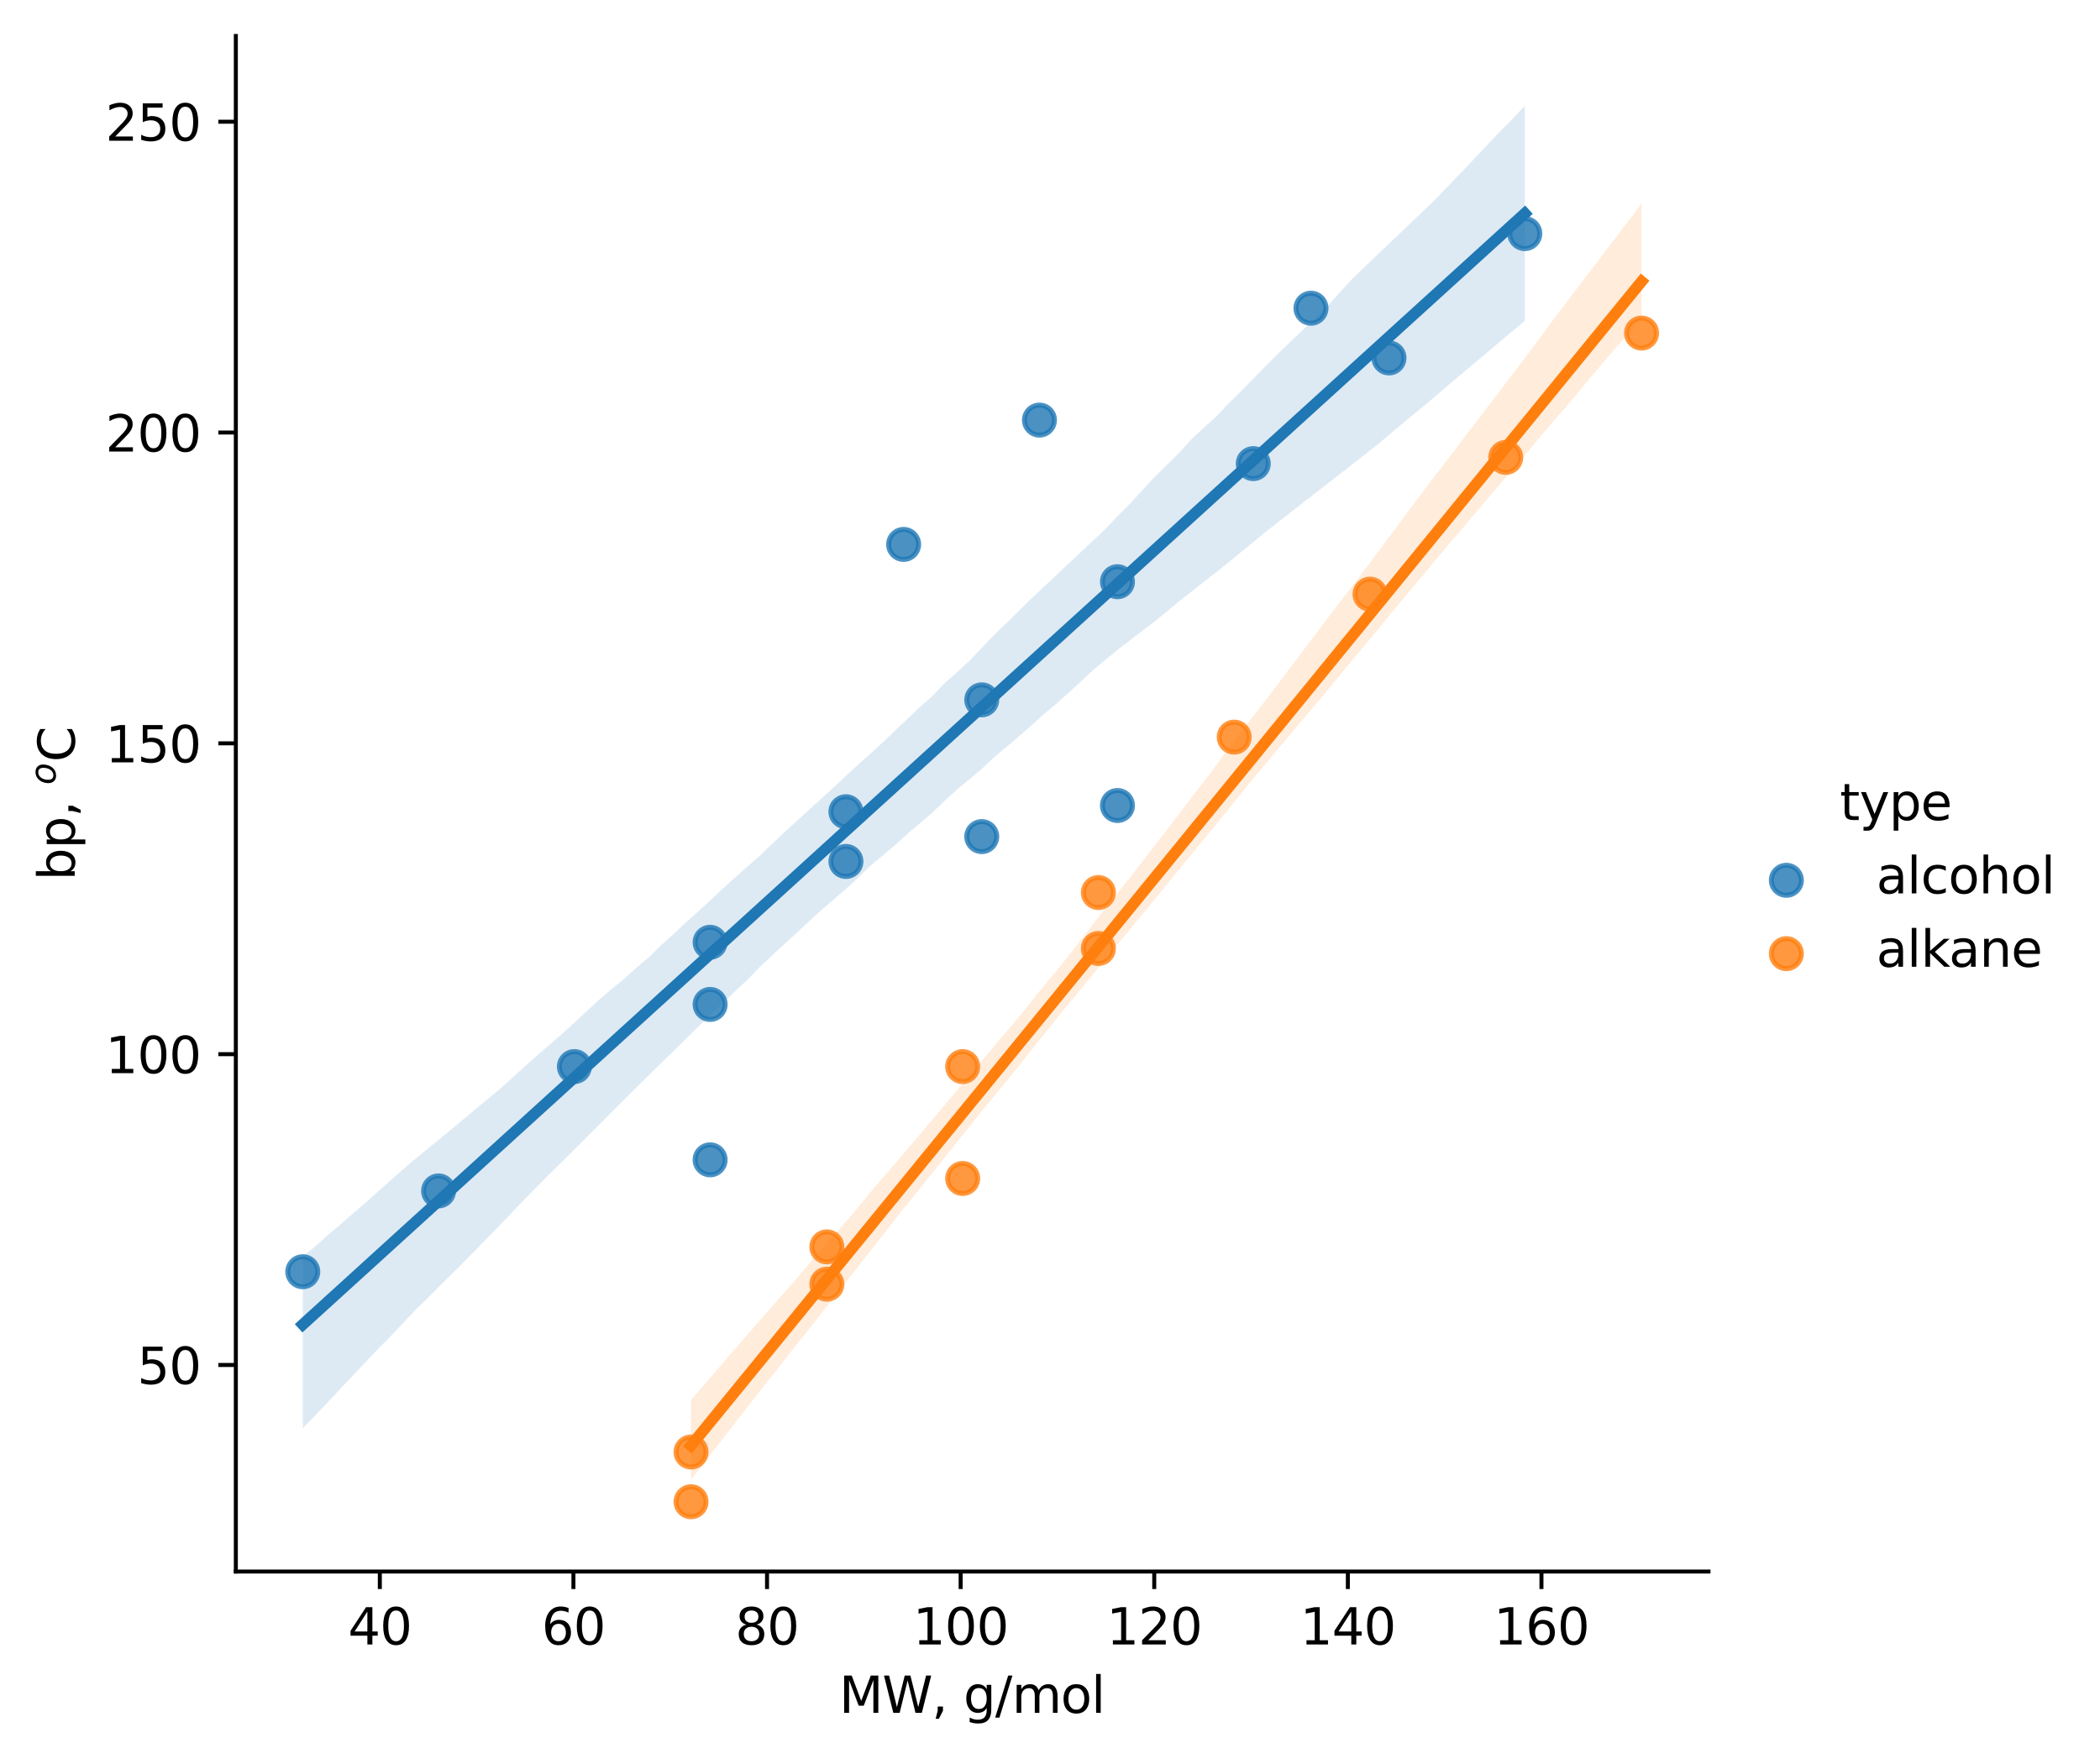 <?xml version="1.0" encoding="utf-8" standalone="no"?>
<!DOCTYPE svg PUBLIC "-//W3C//DTD SVG 1.1//EN"
  "http://www.w3.org/Graphics/SVG/1.1/DTD/svg11.dtd">
<svg xmlns:xlink="http://www.w3.org/1999/xlink" width="420.189pt" height="351.996pt" viewBox="0 0 420.189 351.996" xmlns="http://www.w3.org/2000/svg" version="1.1">
 <defs>
  <style type="text/css">*{stroke-linejoin: round; stroke-linecap: butt}</style>
 </defs>
 <g id="figure_1">
  <g id="patch_1">
   <path d="M 0 351.996 
L 420.189 351.996 
L 420.189 0 
L 0 0 
z
" style="fill: #ffffff"/>
  </g>
  <g id="axes_1">
   <g id="patch_2">
    <path d="M 47.188 314.44 
L 341.851 314.44 
L 341.851 7.2 
L 47.188 7.2 
z
" style="fill: #ffffff"/>
   </g>
   <g id="PathCollection_1">
    <defs>
     <path id="ma1e770055c" d="M 0 3 
C 0.796 3 1.559 2.684 2.121 2.121 
C 2.684 1.559 3 0.796 3 0 
C 3 -0.796 2.684 -1.559 2.121 -2.121 
C 1.559 -2.684 0.796 -3 0 -3 
C -0.796 -3 -1.559 -2.684 -2.121 -2.121 
C -2.684 -1.559 -3 -0.796 -3 0 
C -3 0.796 -2.684 1.559 -2.121 2.121 
C -1.559 2.684 -0.796 3 0 3 
z
" style="stroke: #1f77b4; stroke-opacity: 0.8"/>
    </defs>
    <g clip-path="url(#p497efdd1b0)">
     <use xlink:href="#ma1e770055c" x="60.581" y="254.454" style="fill: #1f77b4; fill-opacity: 0.8; stroke: #1f77b4; stroke-opacity: 0.8"/>
     <use xlink:href="#ma1e770055c" x="87.756" y="238.285" style="fill: #1f77b4; fill-opacity: 0.8; stroke: #1f77b4; stroke-opacity: 0.8"/>
     <use xlink:href="#ma1e770055c" x="114.931" y="213.409" style="fill: #1f77b4; fill-opacity: 0.8; stroke: #1f77b4; stroke-opacity: 0.8"/>
     <use xlink:href="#ma1e770055c" x="142.087" y="188.534" style="fill: #1f77b4; fill-opacity: 0.8; stroke: #1f77b4; stroke-opacity: 0.8"/>
     <use xlink:href="#ma1e770055c" x="169.262" y="162.414" style="fill: #1f77b4; fill-opacity: 0.8; stroke: #1f77b4; stroke-opacity: 0.8"/>
     <use xlink:href="#ma1e770055c" x="196.437" y="140.026" style="fill: #1f77b4; fill-opacity: 0.8; stroke: #1f77b4; stroke-opacity: 0.8"/>
     <use xlink:href="#ma1e770055c" x="223.592" y="116.394" style="fill: #1f77b4; fill-opacity: 0.8; stroke: #1f77b4; stroke-opacity: 0.8"/>
     <use xlink:href="#ma1e770055c" x="250.767" y="92.762" style="fill: #1f77b4; fill-opacity: 0.8; stroke: #1f77b4; stroke-opacity: 0.8"/>
     <use xlink:href="#ma1e770055c" x="277.923" y="71.617" style="fill: #1f77b4; fill-opacity: 0.8; stroke: #1f77b4; stroke-opacity: 0.8"/>
     <use xlink:href="#ma1e770055c" x="305.098" y="46.742" style="fill: #1f77b4; fill-opacity: 0.8; stroke: #1f77b4; stroke-opacity: 0.8"/>
     <use xlink:href="#ma1e770055c" x="142.087" y="200.971" style="fill: #1f77b4; fill-opacity: 0.8; stroke: #1f77b4; stroke-opacity: 0.8"/>
     <use xlink:href="#ma1e770055c" x="142.087" y="232.066" style="fill: #1f77b4; fill-opacity: 0.8; stroke: #1f77b4; stroke-opacity: 0.8"/>
     <use xlink:href="#ma1e770055c" x="169.262" y="172.364" style="fill: #1f77b4; fill-opacity: 0.8; stroke: #1f77b4; stroke-opacity: 0.8"/>
     <use xlink:href="#ma1e770055c" x="196.437" y="167.389" style="fill: #1f77b4; fill-opacity: 0.8; stroke: #1f77b4; stroke-opacity: 0.8"/>
     <use xlink:href="#ma1e770055c" x="223.592" y="161.17" style="fill: #1f77b4; fill-opacity: 0.8; stroke: #1f77b4; stroke-opacity: 0.8"/>
     <use xlink:href="#ma1e770055c" x="180.806" y="108.931" style="fill: #1f77b4; fill-opacity: 0.8; stroke: #1f77b4; stroke-opacity: 0.8"/>
     <use xlink:href="#ma1e770055c" x="207.981" y="84.055" style="fill: #1f77b4; fill-opacity: 0.8; stroke: #1f77b4; stroke-opacity: 0.8"/>
     <use xlink:href="#ma1e770055c" x="262.311" y="61.667" style="fill: #1f77b4; fill-opacity: 0.8; stroke: #1f77b4; stroke-opacity: 0.8"/>
    </g>
   </g>
   <g id="FillBetweenPolyCollection_1">
    <path d="M 60.581 251.366 
L 60.581 285.776 
L 63.051 283.228 
L 65.521 280.62 
L 67.991 278.001 
L 70.461 275.383 
L 72.931 272.762 
L 75.4 270.149 
L 77.87 267.674 
L 80.34 265.041 
L 82.81 262.434 
L 85.28 259.987 
L 87.75 257.503 
L 90.22 255.119 
L 92.69 252.656 
L 95.159 250.112 
L 97.629 247.595 
L 100.099 245.053 
L 102.569 242.466 
L 105.039 239.88 
L 107.509 237.367 
L 109.979 234.873 
L 112.448 232.458 
L 114.918 230.013 
L 117.388 227.534 
L 119.858 225.064 
L 122.328 222.574 
L 124.798 220.102 
L 127.268 217.632 
L 129.737 215.22 
L 132.207 212.803 
L 134.677 210.381 
L 137.147 207.943 
L 139.617 205.519 
L 142.087 203.125 
L 144.557 200.824 
L 147.026 198.393 
L 149.496 196.086 
L 151.966 193.536 
L 154.436 191.211 
L 156.906 188.94 
L 159.376 186.685 
L 161.846 184.377 
L 164.316 182.12 
L 166.785 180.002 
L 169.255 177.882 
L 171.725 175.612 
L 174.195 173.193 
L 176.665 171.146 
L 179.135 169.048 
L 181.605 166.806 
L 184.074 164.71 
L 186.544 162.61 
L 189.014 160.234 
L 191.484 157.979 
L 193.954 155.931 
L 196.424 153.87 
L 198.894 151.515 
L 201.363 149.469 
L 203.833 147.386 
L 206.303 145.223 
L 208.773 142.954 
L 211.243 140.921 
L 213.713 138.714 
L 216.183 136.454 
L 218.653 134.137 
L 221.122 132.062 
L 223.592 130.024 
L 226.062 128.137 
L 228.532 126.25 
L 231.002 124.363 
L 233.472 122.372 
L 235.942 120.293 
L 238.411 118.354 
L 240.881 116.429 
L 243.351 114.484 
L 245.821 112.521 
L 248.291 110.495 
L 250.761 108.464 
L 253.231 106.436 
L 255.7 104.499 
L 258.17 102.574 
L 260.64 100.65 
L 263.11 98.726 
L 265.58 96.802 
L 268.05 94.878 
L 270.52 92.954 
L 272.99 91.03 
L 275.459 89.088 
L 277.929 87.015 
L 280.399 84.938 
L 282.869 82.861 
L 285.339 80.866 
L 287.809 78.758 
L 290.279 76.651 
L 292.748 74.566 
L 295.218 72.49 
L 297.688 70.415 
L 300.158 68.339 
L 302.628 66.264 
L 305.098 64.188 
L 305.098 21.165 
L 305.098 21.165 
L 302.628 23.804 
L 300.158 26.298 
L 297.688 28.892 
L 295.218 31.512 
L 292.748 34.114 
L 290.279 36.682 
L 287.809 39.25 
L 285.339 41.69 
L 282.869 44.045 
L 280.399 46.401 
L 277.929 48.756 
L 275.459 51.111 
L 272.99 53.467 
L 270.52 55.831 
L 268.05 58.551 
L 265.58 61.291 
L 263.11 63.667 
L 260.64 66.043 
L 258.17 68.419 
L 255.7 70.795 
L 253.231 73.263 
L 250.761 75.788 
L 248.291 78.314 
L 245.821 80.714 
L 243.351 83.372 
L 240.881 85.562 
L 238.411 87.868 
L 235.942 90.611 
L 233.472 93.032 
L 231.002 95.454 
L 228.532 98.14 
L 226.062 100.829 
L 223.592 103.298 
L 221.122 105.896 
L 218.653 108.222 
L 216.183 110.542 
L 213.713 112.862 
L 211.243 115.183 
L 208.773 117.503 
L 206.303 119.824 
L 203.833 122.273 
L 201.363 124.688 
L 198.894 127.059 
L 196.424 129.667 
L 193.954 132.224 
L 191.484 134.529 
L 189.014 136.665 
L 186.544 139.303 
L 184.074 141.445 
L 181.605 143.807 
L 179.135 146.135 
L 176.665 148.513 
L 174.195 150.772 
L 171.725 152.971 
L 169.255 155.256 
L 166.785 157.561 
L 164.316 159.805 
L 161.846 162.06 
L 159.376 164.315 
L 156.906 166.577 
L 154.436 168.908 
L 151.966 171.277 
L 149.496 173.442 
L 147.026 175.614 
L 144.557 177.872 
L 142.087 180.174 
L 139.617 182.453 
L 137.147 184.652 
L 134.677 186.972 
L 132.207 189.215 
L 129.737 191.631 
L 127.268 193.679 
L 124.798 195.925 
L 122.328 197.937 
L 119.858 200.04 
L 117.388 202.332 
L 114.918 204.624 
L 112.448 206.87 
L 109.979 209.015 
L 107.509 211.162 
L 105.039 213.348 
L 102.569 215.611 
L 100.099 217.832 
L 97.629 219.872 
L 95.159 221.912 
L 92.69 223.987 
L 90.22 226.048 
L 87.75 228.073 
L 85.28 230.099 
L 82.81 232.125 
L 80.34 234.223 
L 77.87 236.427 
L 75.4 238.631 
L 72.931 240.837 
L 70.461 242.925 
L 67.991 245.128 
L 65.521 247.159 
L 63.051 249.434 
L 60.581 251.366 
z
" clip-path="url(#p497efdd1b0)" style="fill: #1f77b4; fill-opacity: 0.15"/>
   </g>
   <g id="PathCollection_2">
    <defs>
     <path id="m07f5f7c4e5" d="M 0 3 
C 0.796 3 1.559 2.684 2.121 2.121 
C 2.684 1.559 3 0.796 3 0 
C 3 -0.796 2.684 -1.559 2.121 -2.121 
C 1.559 -2.684 0.796 -3 0 -3 
C -0.796 -3 -1.559 -2.684 -2.121 -2.121 
C -2.684 -1.559 -3 -0.796 -3 0 
C -3 0.796 -2.684 1.559 -2.121 2.121 
C -1.559 2.684 -0.796 3 0 3 
z
" style="stroke: #ff7f0e; stroke-opacity: 0.8"/>
    </defs>
    <g clip-path="url(#p497efdd1b0)">
     <use xlink:href="#m07f5f7c4e5" x="138.271" y="290.524" style="fill: #ff7f0e; fill-opacity: 0.8; stroke: #ff7f0e; stroke-opacity: 0.8"/>
     <use xlink:href="#m07f5f7c4e5" x="165.446" y="249.479" style="fill: #ff7f0e; fill-opacity: 0.8; stroke: #ff7f0e; stroke-opacity: 0.8"/>
     <use xlink:href="#m07f5f7c4e5" x="192.621" y="213.409" style="fill: #ff7f0e; fill-opacity: 0.8; stroke: #ff7f0e; stroke-opacity: 0.8"/>
     <use xlink:href="#m07f5f7c4e5" x="219.777" y="178.583" style="fill: #ff7f0e; fill-opacity: 0.8; stroke: #ff7f0e; stroke-opacity: 0.8"/>
     <use xlink:href="#m07f5f7c4e5" x="246.951" y="147.489" style="fill: #ff7f0e; fill-opacity: 0.8; stroke: #ff7f0e; stroke-opacity: 0.8"/>
     <use xlink:href="#m07f5f7c4e5" x="274.126" y="118.881" style="fill: #ff7f0e; fill-opacity: 0.8; stroke: #ff7f0e; stroke-opacity: 0.8"/>
     <use xlink:href="#m07f5f7c4e5" x="301.282" y="91.518" style="fill: #ff7f0e; fill-opacity: 0.8; stroke: #ff7f0e; stroke-opacity: 0.8"/>
     <use xlink:href="#m07f5f7c4e5" x="328.457" y="66.642" style="fill: #ff7f0e; fill-opacity: 0.8; stroke: #ff7f0e; stroke-opacity: 0.8"/>
     <use xlink:href="#m07f5f7c4e5" x="165.446" y="256.942" style="fill: #ff7f0e; fill-opacity: 0.8; stroke: #ff7f0e; stroke-opacity: 0.8"/>
     <use xlink:href="#m07f5f7c4e5" x="219.777" y="189.777" style="fill: #ff7f0e; fill-opacity: 0.8; stroke: #ff7f0e; stroke-opacity: 0.8"/>
     <use xlink:href="#m07f5f7c4e5" x="138.271" y="300.475" style="fill: #ff7f0e; fill-opacity: 0.8; stroke: #ff7f0e; stroke-opacity: 0.8"/>
     <use xlink:href="#m07f5f7c4e5" x="192.621" y="235.798" style="fill: #ff7f0e; fill-opacity: 0.8; stroke: #ff7f0e; stroke-opacity: 0.8"/>
    </g>
   </g>
   <g id="FillBetweenPolyCollection_2">
    <path d="M 138.271 280.089 
L 138.271 296.048 
L 140.192 293.578 
L 142.113 291.107 
L 144.034 288.631 
L 145.955 286.14 
L 147.876 283.696 
L 149.797 281.226 
L 151.719 278.77 
L 153.64 276.327 
L 155.561 273.924 
L 157.482 271.438 
L 159.403 268.996 
L 161.324 266.632 
L 163.245 264.166 
L 165.166 261.742 
L 167.087 259.343 
L 169.008 256.905 
L 170.929 254.401 
L 172.85 251.953 
L 174.771 249.502 
L 176.692 247.069 
L 178.614 244.582 
L 180.535 242.156 
L 182.456 239.808 
L 184.377 237.426 
L 186.298 234.997 
L 188.219 232.599 
L 190.14 230.214 
L 192.061 227.785 
L 193.982 225.371 
L 195.903 222.991 
L 197.824 220.636 
L 199.745 218.298 
L 201.666 216.006 
L 203.587 213.596 
L 205.508 211.186 
L 207.43 208.777 
L 209.351 206.396 
L 211.272 204.002 
L 213.193 201.62 
L 215.114 199.285 
L 217.035 196.982 
L 218.956 194.642 
L 220.877 192.282 
L 222.798 189.942 
L 224.719 187.623 
L 226.64 185.265 
L 228.561 182.955 
L 230.482 180.626 
L 232.403 178.282 
L 234.325 175.926 
L 236.246 173.585 
L 238.167 171.246 
L 240.088 168.906 
L 242.009 166.549 
L 243.93 164.187 
L 245.851 161.823 
L 247.772 159.445 
L 249.693 157.095 
L 251.614 154.773 
L 253.535 152.51 
L 255.456 150.19 
L 257.377 147.891 
L 259.298 145.601 
L 261.22 143.33 
L 263.141 141.058 
L 265.062 138.787 
L 266.983 136.44 
L 268.904 134.079 
L 270.825 131.787 
L 272.746 129.495 
L 274.667 127.202 
L 276.588 124.856 
L 278.509 122.512 
L 280.43 120.199 
L 282.351 117.928 
L 284.272 115.604 
L 286.193 113.312 
L 288.114 110.99 
L 290.036 108.719 
L 291.957 106.506 
L 293.878 104.231 
L 295.799 101.956 
L 297.72 99.711 
L 299.641 97.422 
L 301.562 95.189 
L 303.483 92.951 
L 305.404 90.679 
L 307.325 88.395 
L 309.246 86.117 
L 311.167 83.884 
L 313.088 81.697 
L 315.009 79.445 
L 316.931 77.117 
L 318.852 74.787 
L 320.773 72.539 
L 322.694 70.315 
L 324.615 68.099 
L 326.536 65.883 
L 328.457 63.626 
L 328.457 40.745 
L 328.457 40.745 
L 326.536 43.27 
L 324.615 45.795 
L 322.694 48.334 
L 320.773 50.872 
L 318.852 53.376 
L 316.931 55.888 
L 315.009 58.411 
L 313.088 60.933 
L 311.167 63.469 
L 309.246 66.084 
L 307.325 68.7 
L 305.404 71.268 
L 303.483 73.784 
L 301.562 76.301 
L 299.641 78.817 
L 297.72 81.335 
L 295.799 83.852 
L 293.878 86.369 
L 291.957 88.886 
L 290.036 91.403 
L 288.114 93.92 
L 286.193 96.438 
L 284.272 98.981 
L 282.351 101.546 
L 280.43 104.129 
L 278.509 106.712 
L 276.588 109.295 
L 274.667 111.875 
L 272.746 114.393 
L 270.825 116.911 
L 268.904 119.43 
L 266.983 121.948 
L 265.062 124.466 
L 263.141 127.006 
L 261.22 129.552 
L 259.298 132.1 
L 257.377 134.648 
L 255.456 137.196 
L 253.535 139.701 
L 251.614 142.203 
L 249.693 144.643 
L 247.772 147.144 
L 245.851 149.718 
L 243.93 152.318 
L 242.009 154.907 
L 240.088 157.389 
L 238.167 159.896 
L 236.246 162.421 
L 234.325 164.932 
L 232.403 167.43 
L 230.482 169.901 
L 228.561 172.385 
L 226.64 174.931 
L 224.719 177.314 
L 222.798 179.71 
L 220.877 182.143 
L 218.956 184.559 
L 217.035 187.078 
L 215.114 189.546 
L 213.193 192.026 
L 211.272 194.39 
L 209.351 196.676 
L 207.43 199 
L 205.508 201.446 
L 203.587 203.809 
L 201.666 206.088 
L 199.745 208.328 
L 197.824 210.65 
L 195.903 212.929 
L 193.982 215.208 
L 192.061 217.491 
L 190.14 219.769 
L 188.219 222.048 
L 186.298 224.328 
L 184.377 226.609 
L 182.456 228.86 
L 180.535 231.135 
L 178.614 233.365 
L 176.692 235.578 
L 174.771 237.8 
L 172.85 240.184 
L 170.929 242.496 
L 169.008 244.726 
L 167.087 246.886 
L 165.166 249.049 
L 163.245 251.238 
L 161.324 253.545 
L 159.403 255.797 
L 157.482 257.987 
L 155.561 260.178 
L 153.64 262.369 
L 151.719 264.56 
L 149.797 266.752 
L 147.876 268.97 
L 145.955 271.187 
L 144.034 273.429 
L 142.113 275.671 
L 140.192 277.912 
L 138.271 280.089 
z
" clip-path="url(#p497efdd1b0)" style="fill: #ff7f0e; fill-opacity: 0.15"/>
   </g>
   <g id="matplotlib.axis_1">
    <g id="xtick_1">
     <g id="line2d_1">
      <defs>
       <path id="m315ddff881" d="M 0 0 
L 0 3.5 
" style="stroke: #000000; stroke-width: 0.8"/>
      </defs>
      <g>
       <use xlink:href="#m315ddff881" x="75.999" y="314.44" style="stroke: #000000; stroke-width: 0.8"/>
      </g>
     </g>
     <g id="text_1">
      <!-- 40 -->
      <g transform="translate(69.637 329.038) scale(0.1 -0.1)">
       <defs>
        <path id="DejaVuSans-34" d="M 2419 4116 
L 825 1625 
L 2419 1625 
L 2419 4116 
z
M 2253 4666 
L 3047 4666 
L 3047 1625 
L 3713 1625 
L 3713 1100 
L 3047 1100 
L 3047 0 
L 2419 0 
L 2419 1100 
L 313 1100 
L 313 1709 
L 2253 4666 
z
" transform="scale(0.016)"/>
        <path id="DejaVuSans-30" d="M 2034 4250 
Q 1547 4250 1301 3770 
Q 1056 3291 1056 2328 
Q 1056 1369 1301 889 
Q 1547 409 2034 409 
Q 2525 409 2770 889 
Q 3016 1369 3016 2328 
Q 3016 3291 2770 3770 
Q 2525 4250 2034 4250 
z
M 2034 4750 
Q 2819 4750 3233 4129 
Q 3647 3509 3647 2328 
Q 3647 1150 3233 529 
Q 2819 -91 2034 -91 
Q 1250 -91 836 529 
Q 422 1150 422 2328 
Q 422 3509 836 4129 
Q 1250 4750 2034 4750 
z
" transform="scale(0.016)"/>
       </defs>
       <use xlink:href="#DejaVuSans-34"/>
       <use xlink:href="#DejaVuSans-30" transform="translate(63.623 0)"/>
      </g>
     </g>
    </g>
    <g id="xtick_2">
     <g id="line2d_2">
      <g>
       <use xlink:href="#m315ddff881" x="114.737" y="314.44" style="stroke: #000000; stroke-width: 0.8"/>
      </g>
     </g>
     <g id="text_2">
      <!-- 60 -->
      <g transform="translate(108.375 329.038) scale(0.1 -0.1)">
       <defs>
        <path id="DejaVuSans-36" d="M 2113 2584 
Q 1688 2584 1439 2293 
Q 1191 2003 1191 1497 
Q 1191 994 1439 701 
Q 1688 409 2113 409 
Q 2538 409 2786 701 
Q 3034 994 3034 1497 
Q 3034 2003 2786 2293 
Q 2538 2584 2113 2584 
z
M 3366 4563 
L 3366 3988 
Q 3128 4100 2886 4159 
Q 2644 4219 2406 4219 
Q 1781 4219 1451 3797 
Q 1122 3375 1075 2522 
Q 1259 2794 1537 2939 
Q 1816 3084 2150 3084 
Q 2853 3084 3261 2657 
Q 3669 2231 3669 1497 
Q 3669 778 3244 343 
Q 2819 -91 2113 -91 
Q 1303 -91 875 529 
Q 447 1150 447 2328 
Q 447 3434 972 4092 
Q 1497 4750 2381 4750 
Q 2619 4750 2861 4703 
Q 3103 4656 3366 4563 
z
" transform="scale(0.016)"/>
       </defs>
       <use xlink:href="#DejaVuSans-36"/>
       <use xlink:href="#DejaVuSans-30" transform="translate(63.623 0)"/>
      </g>
     </g>
    </g>
    <g id="xtick_3">
     <g id="line2d_3">
      <g>
       <use xlink:href="#m315ddff881" x="153.476" y="314.44" style="stroke: #000000; stroke-width: 0.8"/>
      </g>
     </g>
     <g id="text_3">
      <!-- 80 -->
      <g transform="translate(147.113 329.038) scale(0.1 -0.1)">
       <defs>
        <path id="DejaVuSans-38" d="M 2034 2216 
Q 1584 2216 1326 1975 
Q 1069 1734 1069 1313 
Q 1069 891 1326 650 
Q 1584 409 2034 409 
Q 2484 409 2743 651 
Q 3003 894 3003 1313 
Q 3003 1734 2745 1975 
Q 2488 2216 2034 2216 
z
M 1403 2484 
Q 997 2584 770 2862 
Q 544 3141 544 3541 
Q 544 4100 942 4425 
Q 1341 4750 2034 4750 
Q 2731 4750 3128 4425 
Q 3525 4100 3525 3541 
Q 3525 3141 3298 2862 
Q 3072 2584 2669 2484 
Q 3125 2378 3379 2068 
Q 3634 1759 3634 1313 
Q 3634 634 3220 271 
Q 2806 -91 2034 -91 
Q 1263 -91 848 271 
Q 434 634 434 1313 
Q 434 1759 690 2068 
Q 947 2378 1403 2484 
z
M 1172 3481 
Q 1172 3119 1398 2916 
Q 1625 2713 2034 2713 
Q 2441 2713 2670 2916 
Q 2900 3119 2900 3481 
Q 2900 3844 2670 4047 
Q 2441 4250 2034 4250 
Q 1625 4250 1398 4047 
Q 1172 3844 1172 3481 
z
" transform="scale(0.016)"/>
       </defs>
       <use xlink:href="#DejaVuSans-38"/>
       <use xlink:href="#DejaVuSans-30" transform="translate(63.623 0)"/>
      </g>
     </g>
    </g>
    <g id="xtick_4">
     <g id="line2d_4">
      <g>
       <use xlink:href="#m315ddff881" x="192.214" y="314.44" style="stroke: #000000; stroke-width: 0.8"/>
      </g>
     </g>
     <g id="text_4">
      <!-- 100 -->
      <g transform="translate(182.67 329.038) scale(0.1 -0.1)">
       <defs>
        <path id="DejaVuSans-31" d="M 794 531 
L 1825 531 
L 1825 4091 
L 703 3866 
L 703 4441 
L 1819 4666 
L 2450 4666 
L 2450 531 
L 3481 531 
L 3481 0 
L 794 0 
L 794 531 
z
" transform="scale(0.016)"/>
       </defs>
       <use xlink:href="#DejaVuSans-31"/>
       <use xlink:href="#DejaVuSans-30" transform="translate(63.623 0)"/>
       <use xlink:href="#DejaVuSans-30" transform="translate(127.246 0)"/>
      </g>
     </g>
    </g>
    <g id="xtick_5">
     <g id="line2d_5">
      <g>
       <use xlink:href="#m315ddff881" x="230.953" y="314.44" style="stroke: #000000; stroke-width: 0.8"/>
      </g>
     </g>
     <g id="text_5">
      <!-- 120 -->
      <g transform="translate(221.409 329.038) scale(0.1 -0.1)">
       <defs>
        <path id="DejaVuSans-32" d="M 1228 531 
L 3431 531 
L 3431 0 
L 469 0 
L 469 531 
Q 828 903 1448 1529 
Q 2069 2156 2228 2338 
Q 2531 2678 2651 2914 
Q 2772 3150 2772 3378 
Q 2772 3750 2511 3984 
Q 2250 4219 1831 4219 
Q 1534 4219 1204 4116 
Q 875 4013 500 3803 
L 500 4441 
Q 881 4594 1212 4672 
Q 1544 4750 1819 4750 
Q 2544 4750 2975 4387 
Q 3406 4025 3406 3419 
Q 3406 3131 3298 2873 
Q 3191 2616 2906 2266 
Q 2828 2175 2409 1742 
Q 1991 1309 1228 531 
z
" transform="scale(0.016)"/>
       </defs>
       <use xlink:href="#DejaVuSans-31"/>
       <use xlink:href="#DejaVuSans-32" transform="translate(63.623 0)"/>
       <use xlink:href="#DejaVuSans-30" transform="translate(127.246 0)"/>
      </g>
     </g>
    </g>
    <g id="xtick_6">
     <g id="line2d_6">
      <g>
       <use xlink:href="#m315ddff881" x="269.691" y="314.44" style="stroke: #000000; stroke-width: 0.8"/>
      </g>
     </g>
     <g id="text_6">
      <!-- 140 -->
      <g transform="translate(260.147 329.038) scale(0.1 -0.1)">
       <use xlink:href="#DejaVuSans-31"/>
       <use xlink:href="#DejaVuSans-34" transform="translate(63.623 0)"/>
       <use xlink:href="#DejaVuSans-30" transform="translate(127.246 0)"/>
      </g>
     </g>
    </g>
    <g id="xtick_7">
     <g id="line2d_7">
      <g>
       <use xlink:href="#m315ddff881" x="308.429" y="314.44" style="stroke: #000000; stroke-width: 0.8"/>
      </g>
     </g>
     <g id="text_7">
      <!-- 160 -->
      <g transform="translate(298.885 329.038) scale(0.1 -0.1)">
       <use xlink:href="#DejaVuSans-31"/>
       <use xlink:href="#DejaVuSans-36" transform="translate(63.623 0)"/>
       <use xlink:href="#DejaVuSans-30" transform="translate(127.246 0)"/>
      </g>
     </g>
    </g>
    <g id="text_8">
     <!-- MW, g/mol -->
     <g transform="translate(167.906 342.717) scale(0.1 -0.1)">
      <defs>
       <path id="DejaVuSans-4d" d="M 628 4666 
L 1569 4666 
L 2759 1491 
L 3956 4666 
L 4897 4666 
L 4897 0 
L 4281 0 
L 4281 4097 
L 3078 897 
L 2444 897 
L 1241 4097 
L 1241 0 
L 628 0 
L 628 4666 
z
" transform="scale(0.016)"/>
       <path id="DejaVuSans-57" d="M 213 4666 
L 850 4666 
L 1831 722 
L 2809 4666 
L 3519 4666 
L 4500 722 
L 5478 4666 
L 6119 4666 
L 4947 0 
L 4153 0 
L 3169 4050 
L 2175 0 
L 1381 0 
L 213 4666 
z
" transform="scale(0.016)"/>
       <path id="DejaVuSans-2c" d="M 750 794 
L 1409 794 
L 1409 256 
L 897 -744 
L 494 -744 
L 750 256 
L 750 794 
z
" transform="scale(0.016)"/>
       <path id="DejaVuSans-20" transform="scale(0.016)"/>
       <path id="DejaVuSans-67" d="M 2906 1791 
Q 2906 2416 2648 2759 
Q 2391 3103 1925 3103 
Q 1463 3103 1205 2759 
Q 947 2416 947 1791 
Q 947 1169 1205 825 
Q 1463 481 1925 481 
Q 2391 481 2648 825 
Q 2906 1169 2906 1791 
z
M 3481 434 
Q 3481 -459 3084 -895 
Q 2688 -1331 1869 -1331 
Q 1566 -1331 1297 -1286 
Q 1028 -1241 775 -1147 
L 775 -588 
Q 1028 -725 1275 -790 
Q 1522 -856 1778 -856 
Q 2344 -856 2625 -561 
Q 2906 -266 2906 331 
L 2906 616 
Q 2728 306 2450 153 
Q 2172 0 1784 0 
Q 1141 0 747 490 
Q 353 981 353 1791 
Q 353 2603 747 3093 
Q 1141 3584 1784 3584 
Q 2172 3584 2450 3431 
Q 2728 3278 2906 2969 
L 2906 3500 
L 3481 3500 
L 3481 434 
z
" transform="scale(0.016)"/>
       <path id="DejaVuSans-2f" d="M 1625 4666 
L 2156 4666 
L 531 -594 
L 0 -594 
L 1625 4666 
z
" transform="scale(0.016)"/>
       <path id="DejaVuSans-6d" d="M 3328 2828 
Q 3544 3216 3844 3400 
Q 4144 3584 4550 3584 
Q 5097 3584 5394 3201 
Q 5691 2819 5691 2113 
L 5691 0 
L 5113 0 
L 5113 2094 
Q 5113 2597 4934 2840 
Q 4756 3084 4391 3084 
Q 3944 3084 3684 2787 
Q 3425 2491 3425 1978 
L 3425 0 
L 2847 0 
L 2847 2094 
Q 2847 2600 2669 2842 
Q 2491 3084 2119 3084 
Q 1678 3084 1418 2786 
Q 1159 2488 1159 1978 
L 1159 0 
L 581 0 
L 581 3500 
L 1159 3500 
L 1159 2956 
Q 1356 3278 1631 3431 
Q 1906 3584 2284 3584 
Q 2666 3584 2933 3390 
Q 3200 3197 3328 2828 
z
" transform="scale(0.016)"/>
       <path id="DejaVuSans-6f" d="M 1959 3097 
Q 1497 3097 1228 2736 
Q 959 2375 959 1747 
Q 959 1119 1226 758 
Q 1494 397 1959 397 
Q 2419 397 2687 759 
Q 2956 1122 2956 1747 
Q 2956 2369 2687 2733 
Q 2419 3097 1959 3097 
z
M 1959 3584 
Q 2709 3584 3137 3096 
Q 3566 2609 3566 1747 
Q 3566 888 3137 398 
Q 2709 -91 1959 -91 
Q 1206 -91 779 398 
Q 353 888 353 1747 
Q 353 2609 779 3096 
Q 1206 3584 1959 3584 
z
" transform="scale(0.016)"/>
       <path id="DejaVuSans-6c" d="M 603 4863 
L 1178 4863 
L 1178 0 
L 603 0 
L 603 4863 
z
" transform="scale(0.016)"/>
      </defs>
      <use xlink:href="#DejaVuSans-4d"/>
      <use xlink:href="#DejaVuSans-57" transform="translate(86.279 0)"/>
      <use xlink:href="#DejaVuSans-2c" transform="translate(185.156 0)"/>
      <use xlink:href="#DejaVuSans-20" transform="translate(216.943 0)"/>
      <use xlink:href="#DejaVuSans-67" transform="translate(248.73 0)"/>
      <use xlink:href="#DejaVuSans-2f" transform="translate(312.207 0)"/>
      <use xlink:href="#DejaVuSans-6d" transform="translate(345.898 0)"/>
      <use xlink:href="#DejaVuSans-6f" transform="translate(443.311 0)"/>
      <use xlink:href="#DejaVuSans-6c" transform="translate(504.492 0)"/>
     </g>
    </g>
   </g>
   <g id="matplotlib.axis_2">
    <g id="ytick_1">
     <g id="line2d_8">
      <defs>
       <path id="m12fb1f7191" d="M 0 0 
L -3.5 0 
" style="stroke: #000000; stroke-width: 0.8"/>
      </defs>
      <g>
       <use xlink:href="#m12fb1f7191" x="47.188" y="273.111" style="stroke: #000000; stroke-width: 0.8"/>
      </g>
     </g>
     <g id="text_9">
      <!-- 50 -->
      <g transform="translate(27.462 276.91) scale(0.1 -0.1)">
       <defs>
        <path id="DejaVuSans-35" d="M 691 4666 
L 3169 4666 
L 3169 4134 
L 1269 4134 
L 1269 2991 
Q 1406 3038 1543 3061 
Q 1681 3084 1819 3084 
Q 2600 3084 3056 2656 
Q 3513 2228 3513 1497 
Q 3513 744 3044 326 
Q 2575 -91 1722 -91 
Q 1428 -91 1123 -41 
Q 819 9 494 109 
L 494 744 
Q 775 591 1075 516 
Q 1375 441 1709 441 
Q 2250 441 2565 725 
Q 2881 1009 2881 1497 
Q 2881 1984 2565 2268 
Q 2250 2553 1709 2553 
Q 1456 2553 1204 2497 
Q 953 2441 691 2322 
L 691 4666 
z
" transform="scale(0.016)"/>
       </defs>
       <use xlink:href="#DejaVuSans-35"/>
       <use xlink:href="#DejaVuSans-30" transform="translate(63.623 0)"/>
      </g>
     </g>
    </g>
    <g id="ytick_2">
     <g id="line2d_9">
      <g>
       <use xlink:href="#m12fb1f7191" x="47.188" y="210.922" style="stroke: #000000; stroke-width: 0.8"/>
      </g>
     </g>
     <g id="text_10">
      <!-- 100 -->
      <g transform="translate(21.1 214.721) scale(0.1 -0.1)">
       <use xlink:href="#DejaVuSans-31"/>
       <use xlink:href="#DejaVuSans-30" transform="translate(63.623 0)"/>
       <use xlink:href="#DejaVuSans-30" transform="translate(127.246 0)"/>
      </g>
     </g>
    </g>
    <g id="ytick_3">
     <g id="line2d_10">
      <g>
       <use xlink:href="#m12fb1f7191" x="47.188" y="148.732" style="stroke: #000000; stroke-width: 0.8"/>
      </g>
     </g>
     <g id="text_11">
      <!-- 150 -->
      <g transform="translate(21.1 152.532) scale(0.1 -0.1)">
       <use xlink:href="#DejaVuSans-31"/>
       <use xlink:href="#DejaVuSans-35" transform="translate(63.623 0)"/>
       <use xlink:href="#DejaVuSans-30" transform="translate(127.246 0)"/>
      </g>
     </g>
    </g>
    <g id="ytick_4">
     <g id="line2d_11">
      <g>
       <use xlink:href="#m12fb1f7191" x="47.188" y="86.543" style="stroke: #000000; stroke-width: 0.8"/>
      </g>
     </g>
     <g id="text_12">
      <!-- 200 -->
      <g transform="translate(21.1 90.342) scale(0.1 -0.1)">
       <use xlink:href="#DejaVuSans-32"/>
       <use xlink:href="#DejaVuSans-30" transform="translate(63.623 0)"/>
       <use xlink:href="#DejaVuSans-30" transform="translate(127.246 0)"/>
      </g>
     </g>
    </g>
    <g id="ytick_5">
     <g id="line2d_12">
      <g>
       <use xlink:href="#m12fb1f7191" x="47.188" y="24.354" style="stroke: #000000; stroke-width: 0.8"/>
      </g>
     </g>
     <g id="text_13">
      <!-- 250 -->
      <g transform="translate(21.1 28.153) scale(0.1 -0.1)">
       <use xlink:href="#DejaVuSans-32"/>
       <use xlink:href="#DejaVuSans-35" transform="translate(63.623 0)"/>
       <use xlink:href="#DejaVuSans-30" transform="translate(127.246 0)"/>
      </g>
     </g>
    </g>
    <g id="text_14">
     <!-- bp, $^o$C -->
     <g transform="translate(15 176.17) rotate(-90) scale(0.1 -0.1)">
      <defs>
       <path id="DejaVuSans-62" d="M 3116 1747 
Q 3116 2381 2855 2742 
Q 2594 3103 2138 3103 
Q 1681 3103 1420 2742 
Q 1159 2381 1159 1747 
Q 1159 1113 1420 752 
Q 1681 391 2138 391 
Q 2594 391 2855 752 
Q 3116 1113 3116 1747 
z
M 1159 2969 
Q 1341 3281 1617 3432 
Q 1894 3584 2278 3584 
Q 2916 3584 3314 3078 
Q 3713 2572 3713 1747 
Q 3713 922 3314 415 
Q 2916 -91 2278 -91 
Q 1894 -91 1617 61 
Q 1341 213 1159 525 
L 1159 0 
L 581 0 
L 581 4863 
L 1159 4863 
L 1159 2969 
z
" transform="scale(0.016)"/>
       <path id="DejaVuSans-70" d="M 1159 525 
L 1159 -1331 
L 581 -1331 
L 581 3500 
L 1159 3500 
L 1159 2969 
Q 1341 3281 1617 3432 
Q 1894 3584 2278 3584 
Q 2916 3584 3314 3078 
Q 3713 2572 3713 1747 
Q 3713 922 3314 415 
Q 2916 -91 2278 -91 
Q 1894 -91 1617 61 
Q 1341 213 1159 525 
z
M 3116 1747 
Q 3116 2381 2855 2742 
Q 2594 3103 2138 3103 
Q 1681 3103 1420 2742 
Q 1159 2381 1159 1747 
Q 1159 1113 1420 752 
Q 1681 391 2138 391 
Q 2594 391 2855 752 
Q 3116 1113 3116 1747 
z
" transform="scale(0.016)"/>
       <path id="DejaVuSans-Oblique-6f" d="M 1625 -91 
Q 1009 -91 651 289 
Q 294 669 294 1325 
Q 294 1706 417 2101 
Q 541 2497 738 2766 
Q 1047 3184 1428 3384 
Q 1809 3584 2291 3584 
Q 2888 3584 3255 3212 
Q 3622 2841 3622 2241 
Q 3622 1825 3500 1412 
Q 3378 1000 3181 728 
Q 2875 309 2494 109 
Q 2113 -91 1625 -91 
z
M 891 1344 
Q 891 869 1089 633 
Q 1288 397 1691 397 
Q 2269 397 2648 901 
Q 3028 1406 3028 2181 
Q 3028 2634 2825 2865 
Q 2622 3097 2228 3097 
Q 1903 3097 1650 2945 
Q 1397 2794 1197 2484 
Q 1050 2253 970 1956 
Q 891 1659 891 1344 
z
" transform="scale(0.016)"/>
       <path id="DejaVuSans-43" d="M 4122 4306 
L 4122 3641 
Q 3803 3938 3442 4084 
Q 3081 4231 2675 4231 
Q 1875 4231 1450 3742 
Q 1025 3253 1025 2328 
Q 1025 1406 1450 917 
Q 1875 428 2675 428 
Q 3081 428 3442 575 
Q 3803 722 4122 1019 
L 4122 359 
Q 3791 134 3420 21 
Q 3050 -91 2638 -91 
Q 1578 -91 968 557 
Q 359 1206 359 2328 
Q 359 3453 968 4101 
Q 1578 4750 2638 4750 
Q 3056 4750 3426 4639 
Q 3797 4528 4122 4306 
z
" transform="scale(0.016)"/>
      </defs>
      <use xlink:href="#DejaVuSans-62" transform="translate(0 0.519)"/>
      <use xlink:href="#DejaVuSans-70" transform="translate(63.477 0.519)"/>
      <use xlink:href="#DejaVuSans-2c" transform="translate(126.953 0.519)"/>
      <use xlink:href="#DejaVuSans-20" transform="translate(158.74 0.519)"/>
      <use xlink:href="#DejaVuSans-Oblique-6f" transform="translate(191.484 38.8) scale(0.7)"/>
      <use xlink:href="#DejaVuSans-43" transform="translate(237.046 0.519)"/>
     </g>
    </g>
   </g>
   <g id="line2d_13">
    <path d="M 60.581 265.015 
L 63.051 262.769 
L 65.521 260.524 
L 67.991 258.278 
L 70.461 256.033 
L 72.931 253.787 
L 75.4 251.542 
L 77.87 249.296 
L 80.34 247.051 
L 82.81 244.805 
L 85.28 242.56 
L 87.75 240.314 
L 90.22 238.069 
L 92.69 235.823 
L 95.159 233.578 
L 97.629 231.332 
L 100.099 229.087 
L 102.569 226.841 
L 105.039 224.596 
L 107.509 222.35 
L 109.979 220.105 
L 112.448 217.859 
L 114.918 215.613 
L 117.388 213.368 
L 119.858 211.122 
L 122.328 208.877 
L 124.798 206.631 
L 127.268 204.386 
L 129.737 202.14 
L 132.207 199.895 
L 134.677 197.649 
L 137.147 195.404 
L 139.617 193.158 
L 142.087 190.913 
L 144.557 188.667 
L 147.026 186.422 
L 149.496 184.176 
L 151.966 181.931 
L 154.436 179.685 
L 156.906 177.44 
L 159.376 175.194 
L 161.846 172.949 
L 164.316 170.703 
L 166.785 168.458 
L 169.255 166.212 
L 171.725 163.967 
L 174.195 161.721 
L 176.665 159.476 
L 179.135 157.23 
L 181.605 154.985 
L 184.074 152.739 
L 186.544 150.494 
L 189.014 148.248 
L 191.484 146.003 
L 193.954 143.757 
L 196.424 141.512 
L 198.894 139.266 
L 201.363 137.021 
L 203.833 134.775 
L 206.303 132.53 
L 208.773 130.284 
L 211.243 128.039 
L 213.713 125.793 
L 216.183 123.548 
L 218.653 121.302 
L 221.122 119.057 
L 223.592 116.811 
L 226.062 114.566 
L 228.532 112.32 
L 231.002 110.075 
L 233.472 107.829 
L 235.942 105.584 
L 238.411 103.338 
L 240.881 101.093 
L 243.351 98.847 
L 245.821 96.601 
L 248.291 94.356 
L 250.761 92.11 
L 253.231 89.865 
L 255.7 87.619 
L 258.17 85.374 
L 260.64 83.128 
L 263.11 80.883 
L 265.58 78.637 
L 268.05 76.392 
L 270.52 74.146 
L 272.99 71.901 
L 275.459 69.655 
L 277.929 67.41 
L 280.399 65.164 
L 282.869 62.919 
L 285.339 60.673 
L 287.809 58.428 
L 290.279 56.182 
L 292.748 53.937 
L 295.218 51.691 
L 297.688 49.446 
L 300.158 47.2 
L 302.628 44.955 
L 305.098 42.709 
" clip-path="url(#p497efdd1b0)" style="fill: none; stroke: #1f77b4; stroke-width: 2.25; stroke-linecap: square"/>
   </g>
   <g id="line2d_14">
    <path d="M 138.271 289.239 
L 140.192 286.887 
L 142.113 284.534 
L 144.034 282.181 
L 145.955 279.829 
L 147.876 277.476 
L 149.797 275.123 
L 151.719 272.77 
L 153.64 270.418 
L 155.561 268.065 
L 157.482 265.712 
L 159.403 263.36 
L 161.324 261.007 
L 163.245 258.654 
L 165.166 256.302 
L 167.087 253.949 
L 169.008 251.596 
L 170.929 249.243 
L 172.85 246.891 
L 174.771 244.538 
L 176.692 242.185 
L 178.614 239.833 
L 180.535 237.48 
L 182.456 235.127 
L 184.377 232.774 
L 186.298 230.422 
L 188.219 228.069 
L 190.14 225.716 
L 192.061 223.364 
L 193.982 221.011 
L 195.903 218.658 
L 197.824 216.306 
L 199.745 213.953 
L 201.666 211.6 
L 203.587 209.247 
L 205.508 206.895 
L 207.43 204.542 
L 209.351 202.189 
L 211.272 199.837 
L 213.193 197.484 
L 215.114 195.131 
L 217.035 192.779 
L 218.956 190.426 
L 220.877 188.073 
L 222.798 185.72 
L 224.719 183.368 
L 226.64 181.015 
L 228.561 178.662 
L 230.482 176.31 
L 232.403 173.957 
L 234.325 171.604 
L 236.246 169.252 
L 238.167 166.899 
L 240.088 164.546 
L 242.009 162.193 
L 243.93 159.841 
L 245.851 157.488 
L 247.772 155.135 
L 249.693 152.783 
L 251.614 150.43 
L 253.535 148.077 
L 255.456 145.725 
L 257.377 143.372 
L 259.298 141.019 
L 261.22 138.666 
L 263.141 136.314 
L 265.062 133.961 
L 266.983 131.608 
L 268.904 129.256 
L 270.825 126.903 
L 272.746 124.55 
L 274.667 122.198 
L 276.588 119.845 
L 278.509 117.492 
L 280.43 115.139 
L 282.351 112.787 
L 284.272 110.434 
L 286.193 108.081 
L 288.114 105.729 
L 290.036 103.376 
L 291.957 101.023 
L 293.878 98.671 
L 295.799 96.318 
L 297.72 93.965 
L 299.641 91.612 
L 301.562 89.26 
L 303.483 86.907 
L 305.404 84.554 
L 307.325 82.202 
L 309.246 79.849 
L 311.167 77.496 
L 313.088 75.144 
L 315.009 72.791 
L 316.931 70.438 
L 318.852 68.085 
L 320.773 65.733 
L 322.694 63.38 
L 324.615 61.027 
L 326.536 58.675 
L 328.457 56.322 
" clip-path="url(#p497efdd1b0)" style="fill: none; stroke: #ff7f0e; stroke-width: 2.25; stroke-linecap: square"/>
   </g>
   <g id="patch_3">
    <path d="M 47.188 314.44 
L 47.188 7.2 
" style="fill: none; stroke: #000000; stroke-width: 0.8; stroke-linejoin: miter; stroke-linecap: square"/>
   </g>
   <g id="patch_4">
    <path d="M 47.188 314.44 
L 341.851 314.44 
" style="fill: none; stroke: #000000; stroke-width: 0.8; stroke-linejoin: miter; stroke-linecap: square"/>
   </g>
  </g>
  <g id="legend_1">
   <g id="text_15">
    <!-- type -->
    <g transform="translate(368.14 164.079) scale(0.1 -0.1)">
     <defs>
      <path id="DejaVuSans-74" d="M 1172 4494 
L 1172 3500 
L 2356 3500 
L 2356 3053 
L 1172 3053 
L 1172 1153 
Q 1172 725 1289 603 
Q 1406 481 1766 481 
L 2356 481 
L 2356 0 
L 1766 0 
Q 1100 0 847 248 
Q 594 497 594 1153 
L 594 3053 
L 172 3053 
L 172 3500 
L 594 3500 
L 594 4494 
L 1172 4494 
z
" transform="scale(0.016)"/>
      <path id="DejaVuSans-79" d="M 2059 -325 
Q 1816 -950 1584 -1140 
Q 1353 -1331 966 -1331 
L 506 -1331 
L 506 -850 
L 844 -850 
Q 1081 -850 1212 -737 
Q 1344 -625 1503 -206 
L 1606 56 
L 191 3500 
L 800 3500 
L 1894 763 
L 2988 3500 
L 3597 3500 
L 2059 -325 
z
" transform="scale(0.016)"/>
      <path id="DejaVuSans-65" d="M 3597 1894 
L 3597 1613 
L 953 1613 
Q 991 1019 1311 708 
Q 1631 397 2203 397 
Q 2534 397 2845 478 
Q 3156 559 3463 722 
L 3463 178 
Q 3153 47 2828 -22 
Q 2503 -91 2169 -91 
Q 1331 -91 842 396 
Q 353 884 353 1716 
Q 353 2575 817 3079 
Q 1281 3584 2069 3584 
Q 2775 3584 3186 3129 
Q 3597 2675 3597 1894 
z
M 3022 2063 
Q 3016 2534 2758 2815 
Q 2500 3097 2075 3097 
Q 1594 3097 1305 2825 
Q 1016 2553 972 2059 
L 3022 2063 
z
" transform="scale(0.016)"/>
     </defs>
     <use xlink:href="#DejaVuSans-74"/>
     <use xlink:href="#DejaVuSans-79" transform="translate(39.209 0)"/>
     <use xlink:href="#DejaVuSans-70" transform="translate(98.389 0)"/>
     <use xlink:href="#DejaVuSans-65" transform="translate(161.865 0)"/>
    </g>
   </g>
   <g id="PathCollection_3">
    <g>
     <use xlink:href="#ma1e770055c" x="357.431" y="176.132" style="fill: #1f77b4; fill-opacity: 0.8; stroke: #1f77b4; stroke-opacity: 0.8"/>
    </g>
   </g>
   <g id="text_16">
    <!-- alcohol -->
    <g transform="translate(375.431 178.757) scale(0.1 -0.1)">
     <defs>
      <path id="DejaVuSans-61" d="M 2194 1759 
Q 1497 1759 1228 1600 
Q 959 1441 959 1056 
Q 959 750 1161 570 
Q 1363 391 1709 391 
Q 2188 391 2477 730 
Q 2766 1069 2766 1631 
L 2766 1759 
L 2194 1759 
z
M 3341 1997 
L 3341 0 
L 2766 0 
L 2766 531 
Q 2569 213 2275 61 
Q 1981 -91 1556 -91 
Q 1019 -91 701 211 
Q 384 513 384 1019 
Q 384 1609 779 1909 
Q 1175 2209 1959 2209 
L 2766 2209 
L 2766 2266 
Q 2766 2663 2505 2880 
Q 2244 3097 1772 3097 
Q 1472 3097 1187 3025 
Q 903 2953 641 2809 
L 641 3341 
Q 956 3463 1253 3523 
Q 1550 3584 1831 3584 
Q 2591 3584 2966 3190 
Q 3341 2797 3341 1997 
z
" transform="scale(0.016)"/>
      <path id="DejaVuSans-63" d="M 3122 3366 
L 3122 2828 
Q 2878 2963 2633 3030 
Q 2388 3097 2138 3097 
Q 1578 3097 1268 2742 
Q 959 2388 959 1747 
Q 959 1106 1268 751 
Q 1578 397 2138 397 
Q 2388 397 2633 464 
Q 2878 531 3122 666 
L 3122 134 
Q 2881 22 2623 -34 
Q 2366 -91 2075 -91 
Q 1284 -91 818 406 
Q 353 903 353 1747 
Q 353 2603 823 3093 
Q 1294 3584 2113 3584 
Q 2378 3584 2631 3529 
Q 2884 3475 3122 3366 
z
" transform="scale(0.016)"/>
      <path id="DejaVuSans-68" d="M 3513 2113 
L 3513 0 
L 2938 0 
L 2938 2094 
Q 2938 2591 2744 2837 
Q 2550 3084 2163 3084 
Q 1697 3084 1428 2787 
Q 1159 2491 1159 1978 
L 1159 0 
L 581 0 
L 581 4863 
L 1159 4863 
L 1159 2956 
Q 1366 3272 1645 3428 
Q 1925 3584 2291 3584 
Q 2894 3584 3203 3211 
Q 3513 2838 3513 2113 
z
" transform="scale(0.016)"/>
     </defs>
     <use xlink:href="#DejaVuSans-61"/>
     <use xlink:href="#DejaVuSans-6c" transform="translate(61.279 0)"/>
     <use xlink:href="#DejaVuSans-63" transform="translate(89.062 0)"/>
     <use xlink:href="#DejaVuSans-6f" transform="translate(144.043 0)"/>
     <use xlink:href="#DejaVuSans-68" transform="translate(205.225 0)"/>
     <use xlink:href="#DejaVuSans-6f" transform="translate(268.604 0)"/>
     <use xlink:href="#DejaVuSans-6c" transform="translate(329.785 0)"/>
    </g>
   </g>
   <g id="PathCollection_4">
    <g>
     <use xlink:href="#m07f5f7c4e5" x="357.431" y="190.811" style="fill: #ff7f0e; fill-opacity: 0.8; stroke: #ff7f0e; stroke-opacity: 0.8"/>
    </g>
   </g>
   <g id="text_17">
    <!-- alkane -->
    <g transform="translate(375.431 193.436) scale(0.1 -0.1)">
     <defs>
      <path id="DejaVuSans-6b" d="M 581 4863 
L 1159 4863 
L 1159 1991 
L 2875 3500 
L 3609 3500 
L 1753 1863 
L 3688 0 
L 2938 0 
L 1159 1709 
L 1159 0 
L 581 0 
L 581 4863 
z
" transform="scale(0.016)"/>
      <path id="DejaVuSans-6e" d="M 3513 2113 
L 3513 0 
L 2938 0 
L 2938 2094 
Q 2938 2591 2744 2837 
Q 2550 3084 2163 3084 
Q 1697 3084 1428 2787 
Q 1159 2491 1159 1978 
L 1159 0 
L 581 0 
L 581 3500 
L 1159 3500 
L 1159 2956 
Q 1366 3272 1645 3428 
Q 1925 3584 2291 3584 
Q 2894 3584 3203 3211 
Q 3513 2838 3513 2113 
z
" transform="scale(0.016)"/>
     </defs>
     <use xlink:href="#DejaVuSans-61"/>
     <use xlink:href="#DejaVuSans-6c" transform="translate(61.279 0)"/>
     <use xlink:href="#DejaVuSans-6b" transform="translate(89.062 0)"/>
     <use xlink:href="#DejaVuSans-61" transform="translate(145.223 0)"/>
     <use xlink:href="#DejaVuSans-6e" transform="translate(206.502 0)"/>
     <use xlink:href="#DejaVuSans-65" transform="translate(269.881 0)"/>
    </g>
   </g>
  </g>
 </g>
 <defs>
  <clipPath id="p497efdd1b0">
   <rect x="47.188" y="7.2" width="294.663" height="307.24"/>
  </clipPath>
 </defs>
</svg>